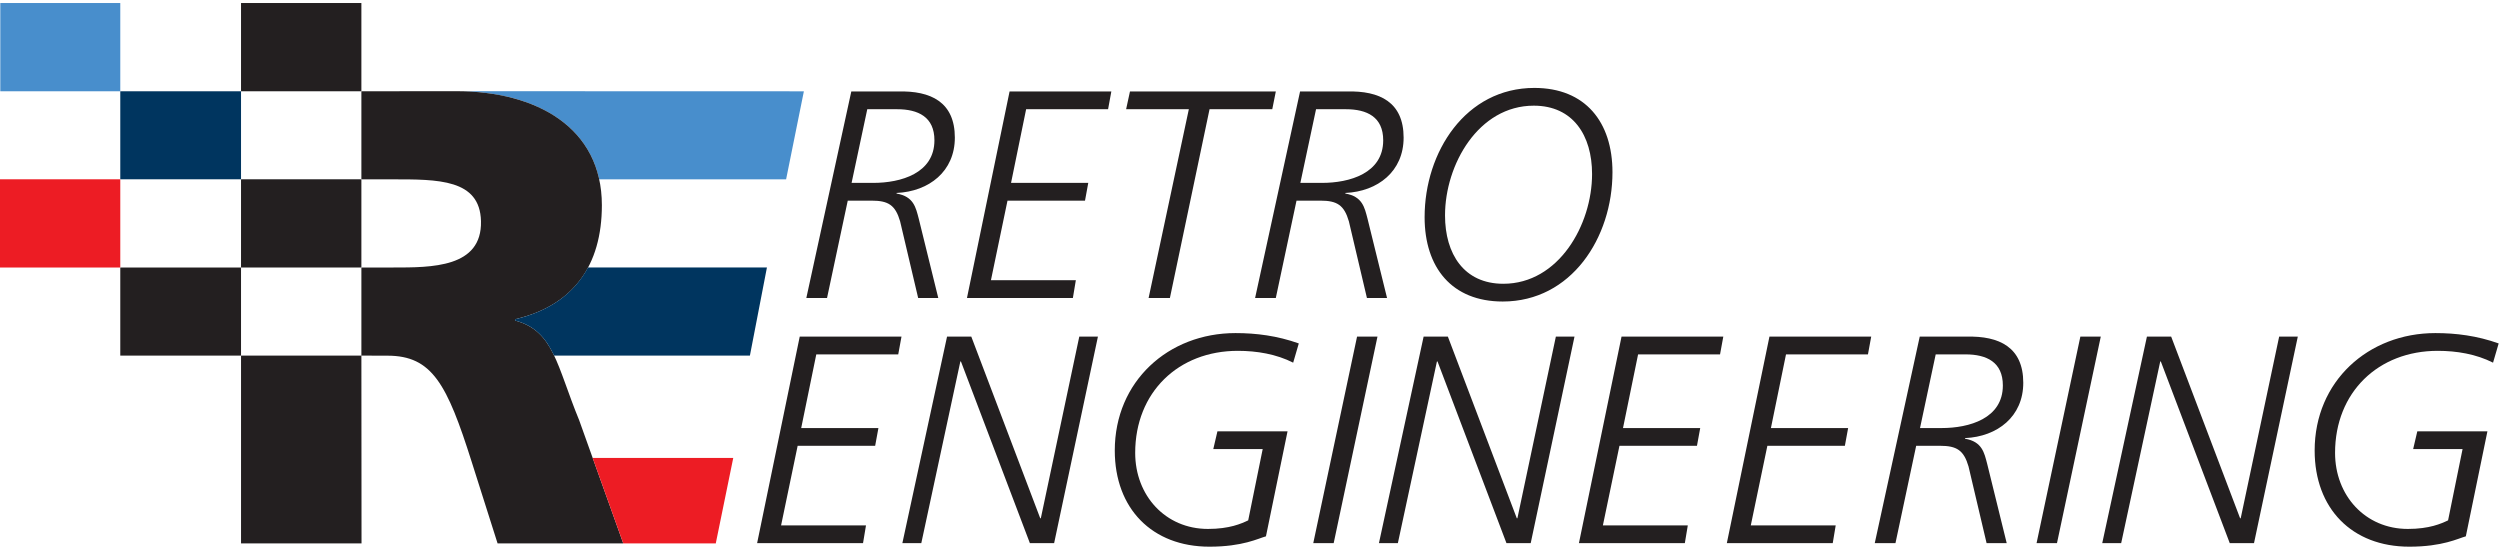 <?xml version="1.0" encoding="UTF-8" standalone="no"?><!DOCTYPE svg PUBLIC "-//W3C//DTD SVG 1.1//EN" "http://www.w3.org/Graphics/SVG/1.1/DTD/svg11.dtd"><svg width="100%" height="100%" viewBox="0 0 938 207" version="1.1" xmlns="http://www.w3.org/2000/svg" xmlns:xlink="http://www.w3.org/1999/xlink" xml:space="preserve" xmlns:serif="http://www.serif.com/" style="fill-rule:evenodd;clip-rule:evenodd;stroke-linejoin:round;stroke-miterlimit:2;"><g><path d="M294.945,67.288l6.668,-33.031l-130.328,-0.042c26.503,0.041 48.643,10.626 53.526,33.073l70.134,0Z" style="fill:#488ecc;fill-rule:nonzero;"/><path d="M135.645,203.876l-0.052,-70.452l-45.159,-0l-0,70.452l45.211,0Zm-0.052,-103.501l0,33.049l9.779,0.026c16.772,0 22.357,10.63 31.595,39.8l9.723,30.626l47.155,0l-16.529,-46.182c-8.507,-20.663 -9.479,-33.544 -24.064,-37.433l-0,-0.486c21.876,-5.105 32.572,-20.175 32.572,-42.781c-0,-29.168 -24.551,-42.781 -54.691,-42.781l-35.54,0.034l0,33.05l11.505,-0.005c17.259,0 32.982,-0.119 33.366,15.677c0.428,17.512 -18.494,17.402 -33.078,17.402" style="fill:#231f20;fill-rule:nonzero;"/><path d="M319.517,68.62l8.103,0c10.324,0 22.977,-3.551 22.977,-15.984c0,-8.769 -6.104,-11.655 -13.985,-11.655l-11.211,0l-5.884,27.639Zm-0.11,-34.299l17.537,-0c12.321,-0.333 21.313,3.996 21.313,17.316c-0,12.655 -9.658,20.202 -21.868,20.757l0,0.222c6.439,1.111 7.216,5.217 8.326,9.435l7.325,29.749l-7.547,0l-6.771,-28.749c-1.776,-6.106 -4.441,-7.771 -10.657,-7.771l-8.99,0l-7.771,36.52l-7.77,0l16.873,-77.479Z" style="fill:#231f20;fill-rule:nonzero;"/><path d="M378.789,34.321l38.184,-0l-1.22,6.659l-30.749,0l-5.66,27.641l28.972,-0l-1.221,6.659l-29.083,0l-6.216,29.86l31.857,-0l-1.11,6.659l-39.738,0l15.984,-77.478Z" style="fill:#231f20;fill-rule:nonzero;"/><path d="M423.964,34.321l54.723,-0l-1.331,6.659l-23.533,0l-14.874,70.819l-7.992,0l15.096,-70.819l-23.532,0l1.443,-6.659Z" style="fill:#231f20;fill-rule:nonzero;"/><path d="M487.897,68.62l8.104,0c10.324,0 22.978,-3.551 22.978,-15.984c0,-8.769 -6.106,-11.655 -13.986,-11.655l-11.212,0l-5.884,27.639Zm-0.111,-34.299l17.54,-0c12.321,-0.333 21.311,3.996 21.311,17.316c0,12.655 -9.656,20.202 -21.866,20.757l-0,0.222c6.437,1.111 7.214,5.217 8.324,9.435l7.327,29.749l-7.549,0l-6.771,-28.749c-1.775,-6.106 -4.441,-7.771 -10.656,-7.771l-8.992,0l-7.769,36.52l-7.77,0l16.871,-77.479Z" style="fill:#231f20;fill-rule:nonzero;"/><path d="M564.041,106.471c20.758,0 33.302,-22.089 33.302,-41.18c-0,-14.431 -7.106,-25.642 -21.868,-25.642c-20.757,-0 -33.3,22.089 -33.3,41.181c-0,14.431 7.103,25.641 21.866,25.641m11.655,-73.482c19.094,-0 29.305,12.765 29.305,31.635c-0,24.532 -15.429,48.507 -41.182,48.507c-19.091,0 -29.304,-12.764 -29.304,-31.635c-0,-24.531 15.429,-48.507 41.181,-48.507" style="fill:#231f20;fill-rule:nonzero;"/><path d="M300.055,126.304l38.184,0l-1.22,6.66l-30.749,-0l-5.66,27.64l28.972,-0l-1.221,6.66l-29.083,-0l-6.216,29.859l31.857,-0l-1.11,6.66l-39.738,-0l15.984,-77.479Z" style="fill:#231f20;fill-rule:nonzero;"/><path d="M355.331,126.304l9.102,0l25.864,68.155l0.222,0l14.429,-68.155l6.994,0l-16.429,77.479l-9.102,-0l-25.863,-68.156l-0.222,0l-14.652,68.156l-7.104,-0l16.761,-77.479Z" style="fill:#231f20;fill-rule:nonzero;"/><path d="M485.198,136.072c-6.326,-3.219 -13.653,-4.44 -20.757,-4.44c-22.311,0 -38.517,15.54 -38.517,38.295c-0,15.984 11.322,28.528 27.306,28.528c8.102,0 12.543,-1.998 15.096,-3.218l5.438,-26.753l-18.536,0l1.553,-6.659l26.308,-0l-8.103,39.406c-2.886,0.777 -8.658,3.884 -21.202,3.884c-21.534,-0 -35.52,-14.319 -35.52,-36.076c0,-25.974 20.091,-44.066 45.289,-44.066c7.769,-0 15.652,0.998 23.753,3.884l-2.108,7.215Z" style="fill:#231f20;fill-rule:nonzero;"/><path d="M509.169,126.304l7.66,0l-16.429,77.479l-7.659,-0l16.428,-77.479Z" style="fill:#231f20;fill-rule:nonzero;"/><path d="M534.14,126.304l9.104,0l25.863,68.155l0.222,0l14.43,-68.155l6.992,0l-16.427,77.479l-9.103,-0l-25.862,-68.156l-0.224,0l-14.653,68.156l-7.103,-0l16.761,-77.479Z" style="fill:#231f20;fill-rule:nonzero;"/><path d="M608.396,126.304l38.185,0l-1.221,6.66l-30.747,-0l-5.662,27.64l28.971,-0l-1.22,6.66l-29.083,-0l-6.216,29.859l31.858,-0l-1.11,6.66l-39.739,-0l15.984,-77.479Z" style="fill:#231f20;fill-rule:nonzero;"/><path d="M663.895,126.304l38.183,0l-1.221,6.66l-30.747,-0l-5.66,27.64l28.971,-0l-1.221,6.66l-29.083,-0l-6.217,29.859l31.857,-0l-1.11,6.66l-39.736,-0l15.984,-77.479Z" style="fill:#231f20;fill-rule:nonzero;"/><path d="M720.392,160.604l8.102,-0c10.324,-0 22.978,-3.553 22.978,-15.984c0,-8.771 -6.106,-11.655 -13.986,-11.655l-11.211,-0l-5.883,27.639Zm-0.11,-34.3l17.537,-0c12.321,-0.333 21.311,3.997 21.311,17.317c0,12.653 -9.656,20.201 -21.866,20.756l0,0.223c6.438,1.11 7.214,5.216 8.326,9.435l7.325,29.748l-7.549,0l-6.771,-28.749c-1.775,-6.105 -4.439,-7.771 -10.655,-7.771l-8.991,0l-7.77,36.52l-7.769,0l16.872,-77.479Z" style="fill:#231f20;fill-rule:nonzero;"/><path d="M780.551,126.304l7.66,0l-16.429,77.479l-7.659,-0l16.428,-77.479Z" style="fill:#231f20;fill-rule:nonzero;"/><path d="M805.524,126.304l9.101,0l25.864,68.155l0.222,0l14.429,-68.155l6.995,0l-16.43,77.479l-9.101,-0l-25.863,-68.156l-0.222,0l-14.653,68.156l-7.105,-0l16.763,-77.479Z" style="fill:#231f20;fill-rule:nonzero;"/><path d="M935.391,136.072c-6.327,-3.219 -13.653,-4.44 -20.758,-4.44c-22.31,0 -38.518,15.54 -38.518,38.295c0,15.984 11.322,28.528 27.306,28.528c8.104,0 12.543,-1.998 15.097,-3.218l5.439,-26.753l-18.538,0l1.556,-6.659l26.306,-0l-8.102,39.406c-2.886,0.777 -8.659,3.884 -21.203,3.884c-21.533,-0 -35.519,-14.319 -35.519,-36.076c0,-25.974 20.091,-44.066 45.288,-44.066c7.771,-0 15.651,0.998 23.755,3.884l-2.109,7.215Z" style="fill:#231f20;fill-rule:nonzero;"/><rect x="90.434" y="1.135" width="45.159" height="33.112" style="fill:#231f20;"/><rect x="0.115" y="1.135" width="45.015" height="33.112" style="fill:#488ecc;"/><rect x="0" y="67.268" width="45.131" height="33.107" style="fill:#ed1c24;"/><rect x="45.131" y="34.247" width="45.303" height="33.02" style="fill:#00355f;"/><rect x="90.434" y="67.267" width="45.159" height="33.103" style="fill:#231f20;"/><rect x="45.131" y="100.375" width="45.303" height="33.049" style="fill:#231f20;"/><path d="M233.845,203.876l34.71,0.021l6.562,-32.082l-52.746,-0l11.474,32.061Z" style="fill:#ed1c24;fill-rule:nonzero;"/><path d="M281.367,133.416l6.386,-33.055l-67.145,0c-5.184,9.693 -14.247,16.355 -27.356,19.413l-0,0.486c7.563,2.016 11.459,6.473 14.65,13.156l73.465,0Z" style="fill:#00355f;fill-rule:nonzero;"/></g></svg>